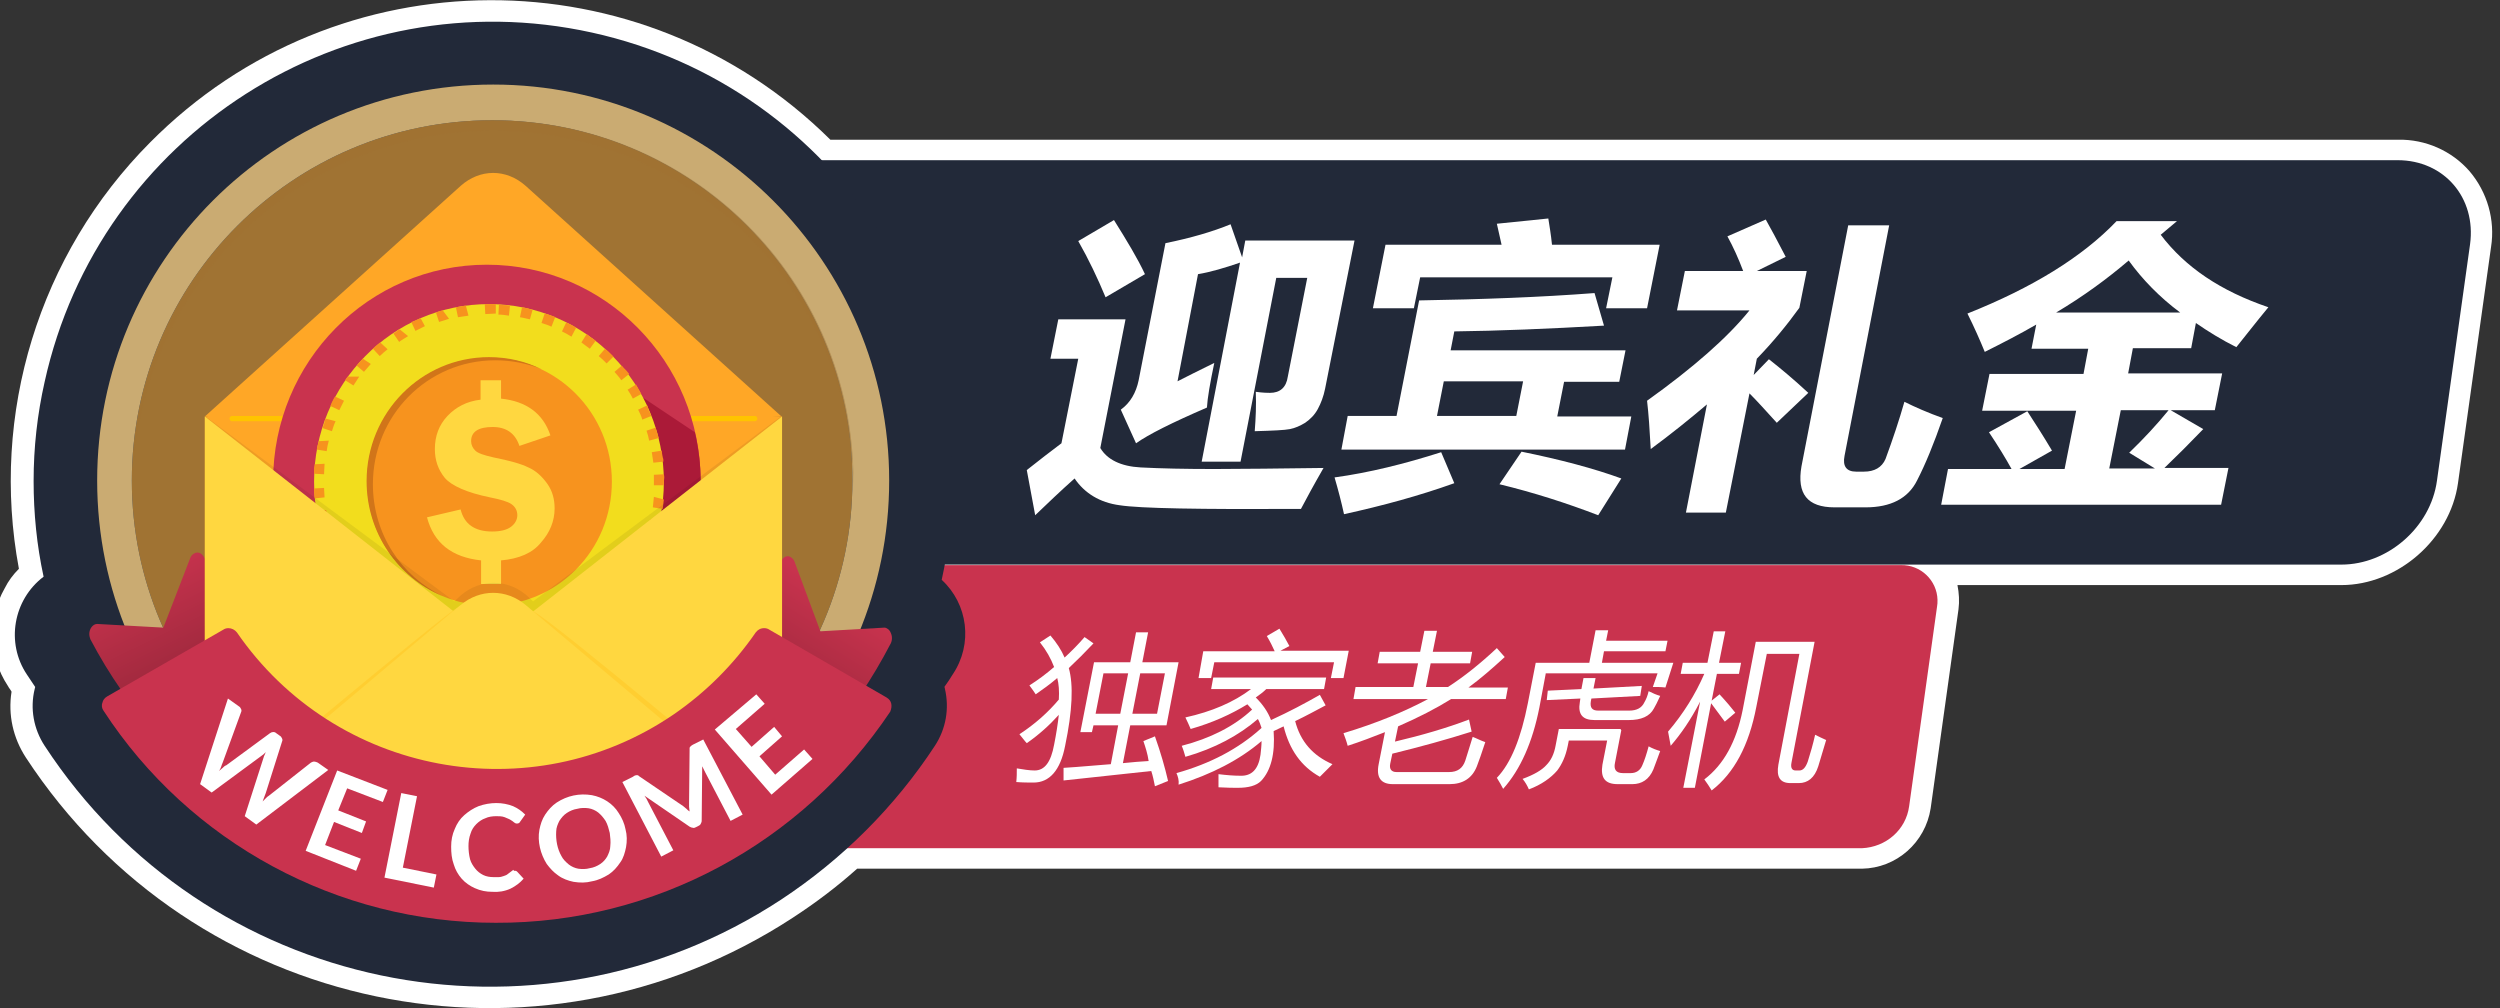 <?xml version="1.0" encoding="utf-8"?>
<!-- Generator: Adobe Illustrator 24.3.1, SVG Export Plug-In . SVG Version: 6.00 Build 0)  -->
<svg version="1.1" id="圖層_1" xmlns="http://www.w3.org/2000/svg" xmlns:xlink="http://www.w3.org/1999/xlink" x="0px" y="0px"
	 viewBox="0 0 476 192" style="enable-background:new 0 0 476 192;" xml:space="preserve">
<rect x="0" y="0" width="476" height="192" fill="#333333" stroke="none"/>
<style type="text/css">
	.st0{fill:#FFFFFF;}
	.st1{fill:#222939;}
	.st2{fill:#C9334E;}
	.st3{fill:#D92147;}
	.st4{fill:#A07333;}
	.st5{fill:#CAAB72;}
	.st6{opacity:0.5;fill:#A07333;enable-background:new    ;}
	.st7{fill:url(#SVGID_1_);}
	.st8{fill:#7A1D10;}
	.st9{opacity:0.4;fill:url(#SVGID_2_);enable-background:new    ;}
	.st10{fill:url(#SVGID_3_);}
	.st11{fill:#FFA726;}
	.st12{fill:none;stroke:#FFC400;stroke-linecap:round;stroke-miterlimit:10;}
	.st13{fill:#AB1A38;}
	.st14{fill:#F2DD1D;}
	.st15{fill:#F7931E;}
	.st16{fill:#D17519;}
	.st17{fill:#FFD740;}
	.st18{opacity:7.000000e-02;enable-background:new    ;}
	.st19{fill:#FFCE31;}
</style>
<g>
	<g id="圖層_1_00000145774556354545691970000000198661124760893622_">
		<path class="st0" d="M470.2,32.6c-3.4-3.9-8.4-6.1-13.6-6H158.1C122.2-9,64.2-8.8,28.6,27.1C7.4,48.4-1.9,78.8,3.6,108.3
			c-1.1,1.1-2,2.3-2.7,3.7c-3.3,5.8-3.1,13,0.6,18.6c0.2,0.4,0.5,0.7,0.7,1.1c-0.7,4.4,0.3,8.8,2.7,12.5
			c31.9,48.8,97.3,62.4,146.1,30.5c4.3-2.8,8.4-5.9,12.2-9.3h191.3c6.6-0.1,12.1-5,13.1-11.5l5.3-37.9c0.2-1.5,0.1-3.1-0.2-4.6h73.1
			c10.7,0,20.7-8.7,22.2-19.4l6.3-45C475.1,41.9,473.6,36.6,470.2,32.6z"/>
		<path class="st1" d="M464,91.5l6.3-45c1.2-8.8-4.9-16-13.8-16H79.9v77h365.9C454.6,107.5,462.8,100.4,464,91.5z"/>
		<path class="st2" d="M354.5,161.5H114.3c-3.7,0.1-6.9-2.8-7-6.6c0-0.5,0-0.9,0.1-1.4l5.3-37.9c0.7-4.5,4.6-7.9,9.1-8h240.1
			c3.8-0.1,6.9,2.9,7,6.6c0,0.5,0,0.9-0.1,1.4l-5.3,37.9C362.9,158,359.1,161.3,354.5,161.5z"/>
		<path class="st3" d="M126.5,65.9c0.8,0.1,1.5,0.2,2.1,0.3C127.9,66.1,127.2,66,126.5,65.9z"/>
		<path class="st3" d="M65.1,38.8l0.3-0.1L65.1,38.8z"/>
		<g>
			<path class="st1" d="M179.3,110.4c10.4-47.1-19.4-93.8-66.6-104.2S18.9,25.6,8.5,72.7c-1.4,6.2-2.1,12.5-2.1,18.9
				c0,6.1,0.6,12.2,1.9,18.2c-5.8,4.4-7.2,12.6-3.2,18.6c0.5,0.8,1.1,1.6,1.6,2.4l-0.1,0.4c-0.9,3.7-0.2,7.6,1.9,10.8
				c30.6,46.8,93.4,60,140.2,29.3c11.7-7.7,21.7-17.7,29.3-29.3c2.1-3.2,2.8-7.1,1.9-10.9c0-0.1,0-0.2-0.1-0.3
				c0.6-0.8,1.1-1.6,1.6-2.4C185.3,122.6,184.3,115,179.3,110.4z"/>
			<path class="st4" d="M93.7,160.1c-37.9,0-68.6-30.7-68.6-68.6s30.7-68.6,68.6-68.6s68.6,30.7,68.6,68.6l0,0
				C162.3,129.3,131.6,160.1,93.7,160.1z"/>
			<path class="st5" d="M93.9,16.1c-41.7,0-75.4,33.7-75.4,75.4s33.7,75.4,75.4,75.4s75.4-33.7,75.4-75.4l0,0
				C169.3,49.9,135.5,16.1,93.9,16.1z M93.7,160.1c-37.9,0-68.6-30.7-68.6-68.6s30.7-68.6,68.6-68.6s68.6,30.7,68.6,68.6l0,0
				C162.3,129.3,131.6,160.1,93.7,160.1z"/>
			<path class="st6" d="M93.9,24.9c37.5,0,68,30.1,68.6,67.6c0-0.3,0-0.7,0-1c0-38-30.7-68.6-68.6-68.6S25.3,53.6,25.3,91.5
				c0,0.3,0,0.7,0,1C25.9,55,56.4,25,93.9,24.9z"/>
			
				<linearGradient id="SVGID_1_" gradientUnits="userSpaceOnUse" x1="38.08" y1="1050.121" x2="26.347" y2="1026.175" gradientTransform="matrix(1 0 0 1 0 -918)">
				<stop  offset="0" style="stop-color:#942639"/>
				<stop  offset="1" style="stop-color:#C9334E"/>
			</linearGradient>
			<path class="st7" d="M38.8,106c-0.3-0.5-0.7-0.8-1.3-0.8l0,0c-0.6,0.1-1.1,0.5-1.3,1.1l-5.1,13.2l-12.6-0.7
				c-0.8,0-1.5,0.9-1.5,1.9c0,0.4,0.1,0.7,0.2,1c7.2,13.7,17.3,24.7,29,32.2v-37.4C43.5,113.3,40.9,109.8,38.8,106z"/>
			<polygon class="st8" points="42.7,119.7 46.7,116.7 46.8,130.3 42.4,126.3 			"/>
			
				<linearGradient id="SVGID_2_" gradientUnits="userSpaceOnUse" x1="92.85" y1="1079.371" x2="92.85" y2="1011.471" gradientTransform="matrix(1 0 0 1 0 -918)">
				<stop  offset="0" style="stop-color:#000000"/>
				<stop  offset="0.59" style="stop-color:#000000;stop-opacity:0"/>
			</linearGradient>
			<polygon class="st9" points="45.8,84.1 45.7,142.1 92.9,152 139.9,143.7 140,84.1 			"/>
			
				<linearGradient id="SVGID_3_" gradientUnits="userSpaceOnUse" x1="145.719" y1="1054.036" x2="159.958" y2="1031.266" gradientTransform="matrix(1 0 0 1 0 -918)">
				<stop  offset="0" style="stop-color:#942639"/>
				<stop  offset="1" style="stop-color:#C9334E"/>
			</linearGradient>
			<path class="st10" d="M169.6,120.5c-0.2-0.6-0.8-1-1.2-1l-12.2,0.7l-4.9-13.2c-0.2-0.6-0.7-1-1.2-1.1H150c-0.5,0-0.9,0.3-1.2,0.8
				c-2,3.8-4.4,7.4-7.1,10.5v37.4c11.3-7.5,20.9-18.6,27.9-32.1C169.9,121.9,169.9,121.1,169.6,120.5z"/>
			<polygon class="st8" points="147.1,120.3 139.1,116.2 137.2,129.6 146.8,126.9 			"/>
			<g>
				<polygon class="st11" points="148.9,156.2 39,156.2 39,79.3 40.6,79.1 145,79.1 148.9,79.3 				"/>
				<path class="st11" d="M39,79.3l48.7-43.9c3.7-3.3,8.7-3.3,12.4,0l48.7,43.9H39z"/>
				<line class="st12" x1="44.2" y1="79.7" x2="143.7" y2="79.7"/>
				<g>
					<ellipse class="st2" cx="92.7" cy="91.6" rx="40.7" ry="41.2"/>
					<path class="st13" d="M133.4,91.6c0-3.2-0.4-6.3-1.1-9.3c-0.1-0.1-0.2-0.1-0.3-0.2s-0.2-0.1-0.3-0.2s-0.2-0.1-0.3-0.2
						s-0.2-0.1-0.3-0.2s-0.2-0.1-0.3-0.2s-0.2-0.1-0.3-0.2s-0.2-0.1-0.3-0.2s-0.2-0.1-0.3-0.2s-0.2-0.1-0.3-0.2s-0.2-0.1-0.3-0.2
						s-0.2-0.1-0.3-0.2s-0.2-0.1-0.3-0.2s-0.2-0.1-0.3-0.2s-0.2-0.1-0.3-0.2s-0.2-0.1-0.3-0.2s-0.2-0.1-0.3-0.2s-0.2-0.1-0.3-0.2
						c-0.1-0.1-0.2-0.1-0.3-0.2s-0.2-0.1-0.3-0.2s-0.2-0.1-0.3-0.2s-0.2-0.1-0.3-0.2s-0.2-0.1-0.3-0.2s-0.2-0.1-0.3-0.2
						c-0.1-0.1-0.2-0.1-0.3-0.2c-0.1-0.1-0.2-0.1-0.3-0.2c-0.1-0.1-0.2-0.1-0.3-0.2c-0.1-0.1-0.2-0.1-0.3-0.2
						c-0.1-0.1-0.2-0.1-0.3-0.2c-0.1-0.1-0.2-0.1-0.3-0.2c-0.1-0.1-0.2-0.1-0.3-0.2c-0.1-0.1-0.2-0.1-0.3-0.2
						c-0.1-0.1-0.2-0.1-0.3-0.2c-0.1-0.1-0.2-0.1-0.3-0.2c-0.1-0.1-0.2-0.1-0.3-0.2c-0.1-0.1-0.2-0.1-0.3-0.2
						c-0.1-0.1-0.2-0.1-0.3-0.2c-0.1-0.1-0.2-0.1-0.3-0.2c-0.1-0.1-0.2-0.1-0.3-0.2c-0.1-0.1-0.2-0.1-0.3-0.2
						c-0.1-0.1-0.2-0.1-0.3-0.2c-0.1-0.1-0.2-0.1-0.3-0.2c-0.1-0.1-0.2-0.1-0.3-0.2c-0.1-0.1-0.2-0.1-0.3-0.2
						c-0.1-0.1-0.2-0.1-0.3-0.2c-0.1-0.1-0.2-0.1-0.3-0.2c-0.1-0.1-0.2-0.1-0.3-0.2c-0.1-0.1-0.2-0.1-0.3-0.2
						c-0.1-0.1-0.2-0.1-0.3-0.2c-0.1-0.1-0.2-0.1-0.3-0.2c-0.1-0.1-0.2-0.1-0.3-0.2c-0.1-0.1-0.2-0.1-0.3-0.2
						c-0.1-0.1-0.2-0.1-0.3-0.2c-0.1-0.1-0.2-0.1-0.3-0.2c-0.1-0.1-0.2-0.1-0.3-0.2c-0.1-0.1-0.2-0.1-0.3-0.2
						c-0.1-0.1-0.2-0.1-0.3-0.2c-0.1-0.1-0.2-0.1-0.3-0.2c-0.1-0.1-0.2-0.1-0.3-0.2c-0.1-0.1-0.2-0.1-0.3-0.2
						c-0.1-0.1-0.2-0.1-0.3-0.2c-0.1-0.1-0.2-0.1-0.3-0.2c-0.1-0.1-0.2-0.1-0.3-0.2c-0.1-0.1-0.2-0.1-0.3-0.2
						c-0.1-0.1-0.2-0.1-0.3-0.2c-0.1-0.1-0.2-0.1-0.3-0.2c-0.1-0.1-0.2-0.1-0.3-0.2c-0.1-0.1-0.2-0.1-0.3-0.2
						c-0.1-0.1-0.2-0.1-0.3-0.2c-0.1-0.1-0.2-0.1-0.3-0.2c-0.1-0.1-0.2-0.1-0.3-0.2c-0.1-0.1-0.2-0.1-0.3-0.2
						c-0.1-0.1-0.2-0.1-0.3-0.2c-0.1-0.1-0.2-0.1-0.3-0.2c-0.1-0.1-0.2-0.1-0.3-0.2c-0.1-0.1-0.2-0.1-0.3-0.2
						c-0.1-0.1-0.2-0.1-0.3-0.2c-0.1-0.1-0.2-0.1-0.3-0.2c-0.1-0.1-0.2-0.1-0.3-0.2c-0.1-0.1-0.2-0.1-0.3-0.2
						c-0.1-0.1-0.2-0.1-0.3-0.2c-0.1-0.1-0.2-0.1-0.3-0.2c-0.1-0.1-0.2-0.1-0.3-0.2c-0.1-0.1-0.2-0.1-0.3-0.2
						c-0.1-0.1-0.2-0.1-0.3-0.2c-0.1-0.1-0.2-0.1-0.3-0.2c-3.6-1.9-7.8-3-12.2-3c-14.5,0-26.3,11.9-26.3,26.7
						c0,10.4,5.9,19.4,14.5,23.8c0.1,0.1,0.2,0.1,0.3,0.2c0.1,0.1,0.2,0.1,0.3,0.2c0.1,0.1,0.2,0.1,0.3,0.2c0.1,0.1,0.2,0.1,0.3,0.2
						c0.1,0.1,0.2,0.1,0.3,0.2c0.1,0.1,0.2,0.1,0.3,0.2c0.1,0.1,0.2,0.1,0.3,0.2c0.1,0.1,0.2,0.1,0.3,0.2c0.1,0.1,0.2,0.1,0.3,0.2
						c0.1,0.1,0.2,0.1,0.3,0.2c0.1,0.1,0.2,0.1,0.3,0.2c0.1,0.1,0.2,0.1,0.3,0.2c0.1,0.1,0.2,0.1,0.3,0.2c0.1,0.1,0.2,0.1,0.3,0.2
						c0.1,0.1,0.2,0.1,0.3,0.2c0.1,0.1,0.2,0.1,0.3,0.2c0.1,0.1,0.2,0.1,0.3,0.2c0.1,0.1,0.2,0.1,0.3,0.2c0.1,0.1,0.2,0.1,0.3,0.2
						c0.1,0.1,0.2,0.1,0.3,0.2c0.1,0.1,0.2,0.1,0.3,0.2c0.1,0.1,0.2,0.1,0.3,0.2c0.1,0.1,0.2,0.1,0.3,0.2c0.1,0.1,0.2,0.1,0.3,0.2
						c0.1,0.1,0.2,0.1,0.3,0.2c0.1,0.1,0.2,0.1,0.3,0.2c0.1,0.1,0.2,0.1,0.3,0.2c0.1,0.1,0.2,0.1,0.3,0.2c0.1,0.1,0.2,0.1,0.3,0.2
						c0.1,0.1,0.2,0.1,0.3,0.2c0.1,0.1,0.2,0.1,0.3,0.2c0.1,0.1,0.2,0.1,0.3,0.2c0.1,0.1,0.2,0.1,0.3,0.2c0.1,0.1,0.2,0.1,0.3,0.2
						c0.1,0.1,0.2,0.1,0.3,0.2c0.1,0.1,0.2,0.1,0.3,0.2c0.1,0.1,0.2,0.1,0.3,0.2c0.1,0.1,0.2,0.1,0.3,0.2c0.1,0.1,0.2,0.1,0.3,0.2
						c0.1,0.1,0.2,0.1,0.3,0.2c0.1,0.1,0.2,0.1,0.3,0.2c0.1,0.1,0.2,0.1,0.3,0.2c0.1,0.1,0.2,0.1,0.3,0.2c0.1,0.1,0.2,0.1,0.3,0.2
						c0.1,0.1,0.2,0.1,0.3,0.2c0.1,0.1,0.2,0.1,0.3,0.2c0.1,0.1,0.2,0.1,0.3,0.2c0.1,0.1,0.2,0.1,0.3,0.2c0.1,0.1,0.2,0.1,0.3,0.2
						c0.1,0.1,0.2,0.1,0.3,0.2c0.1,0.1,0.2,0.1,0.3,0.2c0.1,0.1,0.2,0.1,0.3,0.2c0.1,0.1,0.2,0.1,0.3,0.2c0.1,0.1,0.2,0.1,0.3,0.2
						c0.1,0.1,0.2,0.1,0.3,0.2c0.1,0.1,0.2,0.1,0.3,0.2c0.1,0.1,0.2,0.1,0.3,0.2c0.1,0.1,0.2,0.1,0.3,0.2c0.1,0.1,0.2,0.1,0.3,0.2
						c0.1,0.1,0.2,0.1,0.3,0.2c0.1,0.1,0.2,0.1,0.3,0.2c0.1,0.1,0.2,0.1,0.3,0.2c0.1,0.1,0.2,0.1,0.3,0.2c0.1,0.1,0.2,0.1,0.3,0.2
						c0.1,0.1,0.2,0.1,0.3,0.2c0.1,0.1,0.2,0.1,0.3,0.2c0.1,0.1,0.2,0.1,0.3,0.2c0.1,0.1,0.2,0.1,0.3,0.2c0.1,0.1,0.2,0.1,0.3,0.2
						c0.1,0.1,0.2,0.1,0.3,0.2c0.1,0.1,0.2,0.1,0.3,0.2c0.1,0.1,0.2,0.1,0.3,0.2c0.1,0.1,0.2,0.1,0.3,0.2c0.1,0.1,0.2,0.1,0.3,0.2
						c0.1,0.1,0.2,0.1,0.3,0.2c0.1,0.1,0.2,0.1,0.3,0.2c0.1,0.1,0.2,0.1,0.3,0.2c0.1,0.1,0.2,0.1,0.3,0.2c0.1,0.1,0.2,0.1,0.3,0.2
						c0.1,0.1,0.2,0.1,0.3,0.2c0.1,0.1,0.2,0.1,0.3,0.2c0.1,0.1,0.2,0.1,0.3,0.2c0.1,0.1,0.2,0.1,0.3,0.2c0.1,0.1,0.2,0.1,0.3,0.2
						c0.1,0,0.1,0.1,0.2,0.1C123,123.5,133.4,108.7,133.4,91.6z"/>
					<ellipse class="st14" cx="93.1" cy="91.7" rx="33.3" ry="33.8"/>
					<path class="st15" d="M93.1,57.9L93.1,57.9L93.1,57.9L93.1,57.9L93.1,57.9L93.1,57.9L93.1,57.9L93.1,57.9L93.1,57.9L93.1,57.9
						C93,57.9,93,57.9,93.1,57.9C93,57.9,93,57.9,93.1,57.9C93,57.9,93,57.9,93.1,57.9L93.1,57.9L93.1,57.9L93.1,57.9L93.1,57.9
						L93.1,57.9L93.1,57.9L93.1,57.9L93.1,57.9L93.1,57.9L93.1,57.9L93.1,57.9L93.1,57.9L93.1,57.9L93.1,57.9L93.1,57.9L93.1,57.9
						L93.1,57.9L93.1,57.9L93.1,57.9L93.1,57.9L93.1,57.9L93.1,57.9L93.1,57.9L93.1,57.9L93.1,57.9L93.1,57.9L93.1,57.9L93.1,57.9
						L93.1,57.9L93.1,57.9L93.1,57.9L93.1,57.9L93.1,57.9L93.1,57.9L93.1,57.9L93.1,57.9L93.1,57.9L93.1,57.9L93.1,57.9L93.1,57.9
						L93.1,57.9L93.1,57.9L93.1,57.9L93.1,57.9L93.1,57.9L93.1,57.9L93.1,57.9L93.1,57.9L93.1,57.9L93.1,57.9L93.1,57.9L93.1,57.9
						L93.1,57.9L93.1,57.9L93.1,57.9L93.1,57.9L93.1,57.9L93.1,57.9L93.1,57.9L93.1,57.9L93.1,57.9L93.1,57.9L93.1,57.9L93.1,57.9
						L93.1,57.9L93.1,57.9L93.1,57.9L93.1,57.9L93.1,57.9L93.1,57.9L93.1,57.9L93.1,57.9L93.1,57.9L93.1,57.9L93.1,57.9L93.1,57.9
						L93.1,57.9L93.1,57.9L93.1,57.9L93.1,57.9L93.1,57.9L93.1,57.9L93.1,57.9L93.1,57.9L93.1,57.9L93.1,57.9L93.1,57.9L93.1,57.9
						L93.1,57.9L93.1,57.9L93.1,57.9L93.1,57.9L93.1,57.9L93.1,57.9L93.1,57.9L93.1,57.9L93.1,57.9L93.1,57.9L93.1,57.9L93.1,57.9
						L93.1,57.9L93.1,57.9L93.1,57.9L93.1,57.9L93.1,57.9L93.1,57.9L93.1,57.9L93.1,57.9L93.1,57.9L93.1,57.9L93.1,57.9L93.1,57.9
						L93.1,57.9L93.1,57.9L93.1,57.9L93.1,57.9L93.1,57.9L93.1,57.9L93.1,57.9L93.1,57.9L93.1,57.9L93.1,57.9L93.1,57.9L93.1,57.9
						L93.1,57.9L93.1,57.9L93.1,57.9L93.1,57.9L93.1,57.9L93.1,57.9L93.1,57.9L93.1,57.9L93.1,57.9L93.1,57.9L93.1,57.9L93.1,57.9
						L93.1,57.9L93.1,57.9L93.1,57.9L93.1,57.9L93.1,57.9L93.1,57.9L93.1,57.9L93.1,57.9L93.1,57.9L93.1,57.9L93.1,57.9L93.1,57.9
						L93.1,57.9L93.1,57.9L93.1,57.9L93.1,57.9L93.1,57.9L93.1,57.9L93.1,57.9L93.1,57.9c-0.3,0-0.5,0-0.8,0l0.1,1.9
						c0.7,0,1.3-0.1,2-0.1v-1.8L93.1,57.9L93.1,57.9z M88.7,58.2c-0.1,0-0.1,0-0.2,0l0,0l0,0l0,0l0,0l0,0l0,0l0,0l0,0l0,0l0,0l0,0
						l0,0l0,0l0,0l0,0l0,0c-0.6,0.1-1.1,0.2-1.7,0.3l0.4,1.9c0.6-0.1,1.3-0.2,2-0.3L88.7,58.2L88.7,58.2z M84.3,59.1
						c-0.2,0-0.3,0.1-0.5,0.1l0,0l0,0l0,0l0,0l0,0l0,0l0,0l0,0l0,0l0,0l0,0l0,0l0,0l0,0l0,0l0,0l0,0l0,0l0,0l0,0l0,0l0,0l0,0l0,0
						l0,0l0,0l0,0l0,0l0,0l0,0l0,0l0,0l0,0l0,0l0,0l0,0l0,0l0,0l0,0l0,0l0,0l0,0l0,0l0,0l0,0l0,0l0,0l0,0l0,0l0,0l0,0l0,0l0,0l0,0
						l0,0l0,0l0,0l0,0l0,0l0,0l0,0l0,0l0,0l0,0l0,0l0,0l0,0l0,0l0,0l0,0l0,0l0,0l0,0l0,0l0,0l0,0l0,0l0,0l0,0l0,0l0,0l0,0l0,0l0,0
						l0,0c-0.3,0.1-0.5,0.2-0.8,0.3l0.6,1.8c0.6-0.2,1.3-0.4,1.9-0.6L84.3,59.1L84.3,59.1z M80.1,60.6c-0.1,0-0.2,0.1-0.3,0.1l0,0
						l0,0l0,0l0,0l0,0l0,0l0,0l0,0l0,0l0,0l0,0l0,0l0,0l0,0c-0.5,0.2-0.9,0.4-1.4,0.6l0,0l0,0l0,0l0,0l0,0l0,0l0,0l0,0l0,0l0,0h-0.1
						l0.8,1.7c0.6-0.3,1.2-0.6,1.8-0.9L80.1,60.6L80.1,60.6z M76.1,62.7c-0.2,0.1-0.4,0.2-0.6,0.4l0,0l0,0l0,0l0,0l0,0l0,0l0,0l0,0
						l0,0l0,0l0,0l0,0l0,0l0,0l0,0l0,0l0,0l0,0l0,0l0,0l0,0l0,0l0,0l0,0l0,0l0,0l0,0l0,0l0,0l0,0l0,0l0,0l0,0l0,0l0,0l0,0l0,0l0,0
						l0,0l0,0l0,0l0,0l0,0l0,0c-0.1,0.1-0.3,0.2-0.4,0.3l0,0l0,0l0,0l0,0l0,0l0,0l0,0l0,0l0,0l0,0l0,0l0,0l0,0l0,0l0,0l0,0l0,0l0,0
						l0,0l0,0l0,0l0,0l0,0l0,0l0,0l0,0l0,0l0,0l0,0l0,0l0,0l0,0l0,0l0,0l0,0l0,0l0,0l0,0c-0.1,0-0.1,0.1-0.2,0.1l1.1,1.6
						c0.5-0.4,1.1-0.7,1.7-1.1L76.1,62.7L76.1,62.7z M72.4,65.2c-0.2,0.1-0.3,0.3-0.5,0.4l0,0l0,0l0,0l0,0l0,0l0,0l0,0l0,0l0,0l0,0
						l0,0l0,0l0,0l0,0l0,0l0,0l0,0l0,0l0,0l0,0l0,0l0,0l0,0l0,0l0,0l0,0l0,0l0,0l0,0l0,0l0,0l0,0c-0.3,0.2-0.6,0.5-0.9,0.8l1.3,1.4
						c0.5-0.5,1-0.9,1.5-1.3L72.4,65.2L72.4,65.2z M69.1,68.3c-0.1,0.1-0.3,0.3-0.4,0.4l0,0l0,0l0,0l0,0l0,0l0,0l0,0l0,0l0,0l0,0
						l0,0l0,0l0,0l0,0l0,0l0,0l0,0l0,0l0,0l0,0l0,0l0,0l0,0l0,0l0,0l0,0c-0.3,0.3-0.5,0.6-0.8,0.9l1.4,1.2c0.4-0.5,0.9-1,1.3-1.5
						L69.1,68.3L69.1,68.3z M66.2,71.7c-0.2,0.2-0.3,0.4-0.5,0.7l0,0l0,0l0,0l0,0l0,0l0,0l0,0l0,0l0,0l0,0l0,0l0,0l0,0l0,0l0,0l0,0
						l0,0l0,0l0,0l0,0l0,0l0,0l0,0l0,0l0,0l0,0l0,0l0,0l0,0l0,0l0,0l0,0l0,0l0,0l0,0l0,0l0,0l0,0l0,0l0,0l0,0l0,0l0,0l0,0l0,0l0,0
						l0,0l0,0l0,0l0,0l0,0l0,0l0,0l0,0l0,0l0,0l0,0l0,0l0,0l0,0l0,0l0,0l0,0l0,0l0,0l0,0l0,0l0,0l0,0l0,0l0,0l0,0l0,0l0,0l0,0l0,0
						l0,0l0,0l0,0l0,0l0,0l0,0l0,0l0,0l0,0l0,0l0,0l0,0l0,0l0,0l0,0l0,0l0,0l0,0l0,0l0,0l0,0l0,0l0,0l0,0l0,0l0,0l0,0l0,0l0,0l0,0
						l0,0l0,0l0,0l0,0l0,0l0,0l0,0l0,0l0,0l0,0l0,0l0,0l0,0l0,0l0,0l0,0l0,0l0,0l0,0l0,0l0,0l0,0l0,0l0,0l0,0l0,0l0,0l0,0l0,0l0,0
						l0,0l0,0l0,0l0,0l0,0l0,0l0,0l0,0l0,0l0,0l1.6,1c0.4-0.6,0.7-1.1,1.1-1.7H66.2L66.2,71.7z M63.8,75.5c-0.1,0.1-0.1,0.2-0.2,0.3
						l0,0l0,0l0,0l0,0l0,0l0,0l0,0l0,0l0,0l0,0l0,0l0,0l0,0l0,0l0,0l0,0c-0.3,0.5-0.5,1-0.7,1.5l1.7,0.8c0.3-0.6,0.6-1.2,0.9-1.8
						L63.8,75.5L63.8,75.5z M62,79.7c-0.1,0.2-0.2,0.4-0.2,0.7l0,0l0,0l0,0l0,0l0,0l0,0l0,0l0,0l0,0l0,0l0,0l0,0l0,0l0,0l0,0l0,0
						l0,0l0,0l0,0l0,0l0,0l0,0l0,0l0,0l0,0l0,0c-0.1,0.4-0.3,0.8-0.4,1.1l1.8,0.6c0.2-0.6,0.4-1.3,0.7-1.9L62,79.7L62,79.7z
						 M60.7,84c-0.1,0.2-0.1,0.5-0.2,0.7l0,0l0,0l0,0l0,0l0,0l0,0l0,0l0,0l0,0l0,0l0,0l0,0l0,0l0,0l0,0l0,0l0,0l0,0l0,0l0,0l0,0l0,0
						l0,0l0,0l0,0l0,0l0,0l0,0l0,0l0,0l0,0l0,0l0,0l0,0l0,0l0,0l0,0l0,0l0,0l0,0l0,0l0,0l0,0l0,0l0,0l0,0l0,0l0,0
						c-0.1,0.3-0.1,0.6-0.2,0.9l1.9,0.3c0.1-0.7,0.2-1.3,0.4-2L60.7,84L60.7,84z M59.9,88.4c0,0.2,0,0.4-0.1,0.7l0,0l0,0l0,0l0,0
						l0,0l0,0l0,0l0,0l0,0l0,0l0,0l0,0l0,0l0,0l0,0l0,0l0,0l0,0l0,0l0,0l0,0l0,0l0,0l0,0l0,0l0,0l0,0l0,0l0,0l0,0l0,0l0,0
						c0,0,0,0,0,0.1l0,0l0,0l0,0c0,0.3,0,0.5,0,0.8l0,0c0,0,0,0,0,0.1l0,0l0,0l0,0l0,0l0,0l0,0l0,0l0,0l0,0l0,0l0,0l0,0l0,0l0,0l0,0
						l0,0l0,0l0,0l0,0l0,0v0.1l1.9,0.1c0-0.7,0.1-1.4,0.1-2L59.9,88.4L59.9,88.4z M61.7,92.9L59.8,93c0,0.3,0,0.5,0,0.8l0,0l0,0l0,0
						l0,0l0,0l0,0l0,0l0,0l0,0l0,0l0,0l0,0l0,0l0,0l0,0l0,0l0,0l0,0l0,0l0,0l0,0l0,0l0,0l0,0l0,0l0,0l0,0l0,0c0,0.4,0.1,0.7,0.1,1.1
						l1.9-0.2C61.8,94.3,61.7,93.6,61.7,92.9L61.7,92.9z M62.1,97.1l-1.9,0.3c0,0.1,0,0.1,0,0.2l0,0l0,0l0,0c0,0,0,0,0,0.1l0,0l0,0
						l0,0l0,0l0,0l0,0l0,0l0,0l0,0l0,0l0,0l0,0l0,0l0,0l0,0l0,0l0,0l0,0l0,0l0,0l0,0l0,0l0,0l0,0l0,0l0,0l0,0l0,0l0,0l0,0l0,0l0,0
						l0,0l0,0l0,0l0,0l0,0l0,0l0,0l0,0l0,0l0,0l0,0l0,0l0,0l0,0l0,0l0,0l0,0l0,0l0,0l0,0l0,0l0,0l0,0l0,0l0,0l0,0l0,0l0,0l0,0l0,0
						l0,0l0,0l0,0l0,0l0,0l0,0l0,0l0,0l0,0l0,0l0,0l0,0l0,0l0,0l0,0l0,0l0,0l0,0l0,0l0,0l0,0l0,0l0,0l0,0l0,0l0,0l0,0l0,0l0,0l0,0
						l0,0l0,0l0,0l0,0l0,0l0,0l0,0l0,0l0,0l0,0l0,0l0,0l0,0l0,0l0,0l0,0l0,0l0,0l0,0l0,0l0,0l0,0l0,0l0,0l0,0l0,0l0,0l0,0l0,0l0,0
						l0,0l0,0l0,0l0,0l0,0l0,0l0,0l0,0l0,0l0,0l0,0l0,0l0,0l0,0l0,0l0,0l0,0l0,0l0,0l0,0l0,0l0,0l0,0l0,0l0,0c0,0.2,0.1,0.4,0.1,0.5
						l1.8-0.4C62.4,98.5,62.2,97.8,62.1,97.1L62.1,97.1z M63.1,101.3l-1.8,0.6c0.1,0.2,0.1,0.3,0.2,0.5l0,0l0,0l0,0l0,0l0,0l0,0l0,0
						l0,0l0,0l0,0l0,0l0,0l0,0l0,0l0,0l0,0l0,0l0,0l0,0l0,0l0,0l0,0l0,0l0,0l0,0l0,0l0,0l0,0l0,0l0,0l0,0l0,0l0,0l0,0l0,0l0,0l0,0
						l0,0l0,0l0,0c0.1,0.4,0.3,0.7,0.4,1.1l1.8-0.7C63.5,102.6,63.3,101.9,63.1,101.3L63.1,101.3z M64.6,105.3l-1.7,0.8
						c0.1,0.2,0.2,0.5,0.3,0.7l0,0l0,0l0,0l0,0l0,0l0,0l0,0l0,0l0,0l0,0l0,0l0,0l0,0l0,0l0,0l0,0l0,0l0,0l0,0l0,0l0,0l0,0l0,0l0,0
						l0,0l0,0l0,0l0,0l0,0l0,0l0,0l0,0l0,0l0,0l0,0l0,0l0,0l0,0l0,0l0,0l0,0l0,0l0,0l0,0l0,0l0,0l0,0l0,0l0,0l0,0l0,0l0,0l0,0l0,0
						l0,0l0,0l0,0l0,0l0,0l0,0l0,0l0,0l0,0l0,0l0,0l0,0l0,0l0,0l0,0l0,0l0,0l0,0l0,0l0,0l0,0l0,0l0,0l0,0l0,0l0,0l0,0l0,0l0,0l0,0
						l0,0l0,0l0,0l0,0l0,0l0,0l0,0l0,0l0,0l0,0l0,0l0,0l0,0l0,0l0,0l0,0l0,0l0,0l0,0l0,0l0,0c0,0.1,0.1,0.2,0.1,0.2l1.6-0.9
						C65.2,106.5,64.9,105.9,64.6,105.3L64.6,105.3z M66.7,109l-1.6,1l0,0c0,0,0,0.1,0.1,0.1l0,0l0,0l0,0l0,0l0,0l0,0l0,0l0,0l0,0
						l0,0l0,0l0,0l0,0l0,0l0,0l0,0l0,0l0,0l0,0l0,0l0,0l0,0l0,0l0,0l0,0l0,0l0,0l0,0l0,0l0,0l0,0l0,0l0,0l0,0l0,0l0,0l0,0l0,0l0,0
						l0,0l0,0l0,0l0,0l0,0l0,0l0,0l0,0l0,0l0,0l0,0l0,0l0,0l0,0l0,0l0,0l0,0l0,0l0,0l0,0l0,0l0,0l0,0l0,0l0,0l0,0l0,0l0,0l0,0l0,0
						l0,0l0,0l0,0l0,0l0,0l0,0l0,0l0,0l0,0l0,0l0,0l0,0l0,0l0,0l0,0l0,0l0,0l0,0l0,0l0,0l0,0l0,0l0,0l0,0l0,0l0,0l0,0l0,0l0,0l0,0
						l0,0l0,0l0,0l0,0l0,0l0,0l0,0l0,0l0,0l0,0l0,0l0,0l0,0l0,0l0,0l0,0l0,0l0,0l0,0l0,0l0,0l0,0l0,0l0,0l0,0l0,0l0,0l0,0l0,0l0,0
						l0,0l0,0l0,0l0,0l0,0l0,0l0,0l0,0l0,0l0,0l0,0l0,0l0,0l0,0l0,0l0,0l0,0l0,0l0,0l0,0l0,0l0,0l0,0l0,0l0,0l0,0l0,0l0,0l0,0l0,0
						l0,0l0,0l0,0l0,0l0,0l0,0l0,0l0,0l0,0l0,0L66.7,109C67.4,110.1,67.1,109.6,66.7,109L66.7,109z M69.2,112.4l-1.4,1.2l0,0l0,0
						l0,0l0,0l0,0l0,0l0,0l0,0l0,0l0,0l0,0c0.4,0.5,0.9,1,1.4,1.5l1.3-1.3C70.1,113.4,69.6,112.9,69.2,112.4L69.2,112.4z
						 M72.2,115.5l-1.3,1.4L71,117l0,0l0,0l0,0l0,0l0,0l0,0l0,0l0,0l0,0l0,0l0,0l0,0l0,0l0,0l0,0l0,0l0,0l0,0l0,0l0,0l0,0l0,0l0,0
						l0,0l0,0l0,0l0,0l0,0l0,0l0,0l0,0l0,0l0,0l0,0l0,0l0,0l0,0l0,0l0,0l0,0l0,0l0,0l0,0l0,0l0,0l0,0l0,0l0,0l0,0l0,0l0,0l0,0l0,0
						l0,0l0,0l0,0l0,0l0,0l0,0l0,0l0,0l0,0l0,0l0,0l0,0l0,0l0,0l0,0l0,0l0,0l0,0l0,0l0,0l0,0l0,0l0,0l0,0l0,0l0,0l0,0l0,0l0,0l0,0
						l0,0l0,0l0,0l0,0l0,0l0,0l0,0l0,0l0,0l0,0l0,0l0,0l0,0l0,0l0,0l0,0l0,0l0,0l0,0l0,0l0,0l0,0l0,0l0,0l0,0l0,0l0,0l0,0l0,0l0,0
						l0,0l0,0l0,0l0,0l0,0l0,0l0,0l0,0l0,0l0,0l0,0l0,0l0,0l0,0l0,0l0,0l0,0l0,0l0,0l0,0l0,0l0,0l0,0l0,0l0,0l0,0l0,0l0,0l0,0l0,0
						l0,0l0,0l0,0l0,0l0,0l0,0l0,0l0,0l0,0l0,0l0,0l0,0l0,0l0,0l0,0l0,0l0,0l0,0l0,0l0,0l0,0l0,0l0,0l0,0l0,0l0,0l0,0l0,0l0,0l0,0
						l0,0l0,0l0,0l0,0l0,0l0,0l0,0l0,0l0,0l0,0l0,0l0,0l0,0l0,0l0.1,0.1L72.2,115.5C73.2,116.4,72.7,115.9,72.2,115.5L72.2,115.5z
						 M75.5,118.1l-1.1,1.6c0,0,0,0,0.1,0.1l0,0l0,0l0,0l0,0l0,0l0,0l0,0l0,0l0,0l0,0l0,0l0,0l0,0l0,0l0,0l0,0l0,0l0,0l0,0l0,0l0,0
						l0,0l0,0l0,0l0,0l0,0l0,0l0,0l0,0l0,0l0,0l0,0l0,0l0,0l0,0l0,0l0,0l0,0l0,0l0,0l0,0l0,0l0,0l0,0l0,0l0,0l0,0l0,0l0,0l0,0l0,0
						l0,0l0,0l0,0l0,0l0,0l0,0l0,0l0,0l0,0l0,0l0,0l0,0l0,0l0,0l0,0l0,0l0,0l0,0l0,0l0,0l0,0l0,0l0,0l0,0l0,0l0,0l0,0l0,0l0,0l0,0
						l0,0l0,0l0,0l0,0l0,0l0,0l0,0l0,0l0,0l0,0l0,0l0,0l0,0l0,0l0,0l0,0l0,0l0,0l0,0l0,0l0,0l0,0l0,0l0,0l0,0l0,0l0,0l0,0l0,0l0,0
						l0,0l0,0l0,0l0,0l0,0l0,0l0,0l0,0l0,0l0,0l0,0l0,0l0,0l0,0l0,0l0,0l0,0l0,0l0,0l0,0l0,0l0,0l0,0l0,0l0,0l0,0l0,0
						c0.1,0.1,0.3,0.2,0.4,0.2l1-1.6C76.6,118.8,76,118.5,75.5,118.1L75.5,118.1z M79.1,120.3l-0.8,1.7c0.6,0.3,1.2,0.6,1.8,0.8l0,0
						l0,0l0,0l0,0l0,0l0,0l0,0l0,0l0,0l0,0l0,0l0,0l0,0l0,0l0,0l0,0l0,0l0,0l0.7-1.8C80.3,120.8,79.7,120.6,79.1,120.3L79.1,120.3z
						 M83,121.9l-0.6,1.8c0.7,0.2,1.3,0.4,2,0.6l0.5-1.8C84.3,122.3,83.6,122.1,83,121.9L83,121.9z M87.1,123l-0.4,1.9
						c0.7,0.1,1.4,0.2,2.1,0.3l0.2-1.9C88.4,123.2,87.7,123.1,87.1,123L87.1,123z M91.3,123.5l-0.1,1.9c0.2,0,0.3,0,0.5,0l0,0l0,0
						l0,0l0,0l0,0l0,0l0,0l0,0l0,0l0,0l0,0l0,0l0,0l0,0l0,0l0,0l0,0l0,0l0,0l0,0l0,0l0,0l0,0l0,0l0,0l0,0l0,0l0,0l0,0l0,0l0,0l0,0
						l0,0l0,0l0,0l0,0l0,0l0,0l0,0l0,0l0,0l0,0l0,0l0,0l0,0l0,0l0,0l0,0l0,0l0,0l0,0l0,0l0,0l0,0l0,0l0,0l0,0l0,0l0,0l0,0l0,0l0,0
						l0,0l0,0l0,0l0,0l0,0l0,0l0,0l0,0l0,0l0,0l0,0l0,0l0,0l0,0l0,0l0,0l0,0l0,0l0,0l0,0l0,0l0,0l0,0l0,0l0,0l0,0l0,0l0,0l0,0l0,0
						l0,0l0,0l0,0l0,0l0,0l0,0l0,0l0,0l0,0l0,0l0,0l0,0l0,0l0,0l0,0l0,0l0,0l0,0l0,0l0,0l0,0l0,0l0,0l0,0l0,0l0,0l0,0l0,0l0,0l0,0
						l0,0l0,0l0,0l0,0l0,0l0,0l0,0l0,0l0,0l0,0l0,0l0,0l0,0l0,0l0,0l0,0l0,0l0,0l0,0l0,0l0,0l0,0l0,0l0,0l0,0l0,0l0,0l0,0l0,0l0,0
						l0,0l0,0l0,0l0,0l0,0l0,0l0,0l0,0l0,0l0,0l0,0l0,0l0,0l0,0l0,0l0,0l0,0l0,0l0,0l0,0l0,0l0,0l0,0l0,0l0,0l0,0l0,0l0,0l0,0l0,0
						l0,0l0,0l0,0l0,0h0.1v-1.9h-0.1C92.5,123.6,91.9,123.6,91.3,123.5L91.3,123.5z M97.5,123.3c-0.7,0.1-1.3,0.2-2,0.2l0.1,1.9
						c0.7-0.1,1.4-0.1,2.1-0.2L97.5,123.3L97.5,123.3z M101.6,122.4c-0.6,0.2-1.3,0.3-1.9,0.5l0.4,1.9c0.7-0.1,1.4-0.3,2.1-0.5
						L101.6,122.4L101.6,122.4z M105.6,121c-0.6,0.3-1.2,0.5-1.9,0.7l0.6,1.8c0.3-0.1,0.7-0.2,1-0.4l0,0l0,0l0,0l0,0l0,0l0,0l0,0
						l0,0l0,0l0,0l0,0l0,0l0,0l0,0l0,0l0,0l0,0l0,0l0,0l0,0c0.3-0.1,0.6-0.2,0.8-0.3L105.6,121L105.6,121z M109.3,119
						c-0.6,0.3-1.2,0.7-1.7,1l0.9,1.7l0,0c0.6-0.3,1.2-0.7,1.8-1L109.3,119L109.3,119z M112.8,116.6c-0.5,0.4-1.1,0.8-1.6,1.2
						l1.1,1.6c0.4-0.3,0.7-0.5,1.1-0.8l0,0l0,0l0,0c0,0,0,0,0.1,0l0,0l0,0l0,0l0,0l0,0l0,0l0,0c0.1-0.1,0.3-0.2,0.4-0.3L112.8,116.6
						L112.8,116.6z M115.9,113.7c-0.5,0.5-0.9,1-1.4,1.4l1.3,1.4c0.1-0.1,0.2-0.2,0.3-0.3l0,0l0,0l0,0l0,0l0,0l0,0l0,0l0,0l0,0l0,0
						l0,0l0,0l0,0l0,0l0,0l0,0l0,0l0,0l0,0l0,0l0,0l0,0l0,0l0,0l0,0l0,0l0,0l0,0l0,0l0,0l0,0l0,0l0,0l0,0l0,0l0,0l0,0l0,0l0,0l0,0
						l0,0l0,0l0,0l0,0l0,0l0,0l0,0l0,0l0,0l0,0l0,0l0,0l0,0l0,0l0,0l0,0l0,0l0,0l0,0l0,0l0,0l0,0l0,0l0,0l0,0l0,0l0,0l0,0l0,0l0,0
						l0,0l0,0l0,0l0,0l0,0l0,0l0,0l0,0l0,0l0,0l0,0l0,0l0,0l0,0l0,0l0,0l0,0l0,0l0,0l0,0l0,0l0,0l0,0l0,0l0,0l0,0l0,0l0,0l0,0l0,0
						l0,0l0,0l0,0l0,0l0,0l0,0l0,0l0,0l0,0l0,0l0,0l0,0l0,0l0,0l0,0l0,0l0,0l0,0l0,0l0,0l0,0l0,0l0,0l0,0l0,0
						c0.1-0.1,0.2-0.2,0.3-0.3L115.9,113.7L115.9,113.7z M118.6,110.4c-0.4,0.5-0.8,1.1-1.2,1.6l1.4,1.2c0.2-0.2,0.4-0.5,0.6-0.7
						l0,0l0,0l0,0l0,0l0,0l0,0l0,0l0,0l0,0l0,0l0,0l0,0l0,0l0,0l0,0l0,0l0,0l0,0l0,0l0,0l0,0l0,0l0,0l0,0l0,0l0,0l0,0l0,0l0,0l0,0
						l0,0l0,0l0,0l0,0l0,0l0,0l0,0l0,0l0,0l0,0l0,0l0,0l0,0l0,0l0,0l0,0l0,0l0,0l0,0l0,0l0,0l0,0l0,0l0,0l0,0l0,0l0,0l0,0l0,0l0,0
						l0,0l0,0l0,0l0,0l0,0l0,0l0,0l0,0l0,0l0,0l0,0l0,0l0,0l0,0l0,0l0,0l0,0l0,0l0,0l0,0l0,0l0,0l0,0l0,0l0,0l0,0l0,0l0,0l0,0l0,0
						l0,0l0,0l0,0l0,0l0,0l0,0l0,0l0,0l0,0l0,0l0,0L118.6,110.4L118.6,110.4z M120.8,106.8c-0.3,0.6-0.7,1.2-1,1.7l1.6,1
						c0.3-0.5,0.6-1.1,0.9-1.6l0,0l0,0l0,0l0,0l0,0l0,0l0,0l0,0l0,0l0,0l0,0l0,0l0,0l0,0l0,0l0,0l0,0l0,0l0,0l0,0l0,0l0,0l0,0
						L120.8,106.8L120.8,106.8z M122.6,102.9c-0.2,0.6-0.5,1.3-0.8,1.9l1.7,0.8c0.1-0.2,0.2-0.4,0.2-0.5l0,0l0,0l0,0l0,0l0,0l0,0
						l0,0l0,0l0,0l0,0l0,0l0,0l0,0l0,0l0,0l0,0l0,0l0,0l0,0l0,0l0,0l0,0l0,0l0,0l0,0l0,0l0,0l0,0l0,0l0,0l0,0l0,0l0,0l0,0l0,0l0,0
						l0,0l0,0l0,0l0,0l0,0l0,0l0,0l0,0l0,0l0,0l0,0l0,0l0,0l0,0l0,0l0,0l0,0l0,0l0,0l0,0l0,0l0,0l0,0l0,0l0,0l0,0l0,0l0,0l0,0l0,0
						l0,0l0,0l0,0l0,0l0,0l0,0l0,0l0,0l0,0l0,0l0,0l0,0l0,0l0,0l0,0l0,0l0,0l0,0l0,0l0,0l0,0l0,0l0,0l0,0l0,0l0,0l0,0l0,0l0,0l0,0
						l0,0l0,0l0,0l0,0l0,0l0,0l0,0l0,0l0,0l0,0l0,0l0,0l0,0l0,0l0,0l0,0l0,0l0,0l0,0l0,0l0,0l0,0l0,0l0,0l0,0l0,0l0,0
						c0.1-0.1,0.1-0.3,0.2-0.4L122.6,102.9L122.6,102.9z M123.8,98.9c-0.1,0.7-0.3,1.3-0.5,2l1.8,0.5c0.1-0.3,0.2-0.6,0.3-0.9l0,0
						l0,0l0,0l0,0l0,0l0,0l0,0l0,0l0,0l0,0l0,0l0,0l0,0l0,0l0,0l0,0l0,0l0,0l0,0l0,0l0,0l0,0l0,0l0,0l0,0l0,0l0,0l0,0l0,0l0,0l0,0
						l0,0l0,0l0,0l0,0l0,0l0,0l0,0l0,0l0,0l0,0l0,0l0,0l0,0l0,0l0,0l0,0l0,0l0,0l0,0l0,0l0,0l0,0l0,0l0,0l0,0l0,0l0,0l0,0l0,0l0,0
						l0,0l0,0l0,0l0,0l0,0l0,0l0,0l0,0l0,0l0,0l0,0l0,0l0,0l0,0l0,0l0,0l0,0l0,0l0,0l0,0l0,0l0,0l0,0l0,0l0,0l0,0l0,0l0,0l0,0l0,0
						l0,0l0,0l0,0l0,0c0-0.1,0.1-0.2,0.1-0.4L123.8,98.9L123.8,98.9z M124.5,94.6c-0.1,0.7-0.1,1.3-0.2,2l1.9,0.3c0-0.1,0-0.2,0-0.2
						l0,0l0,0l0,0l0,0l0,0l0,0l0,0l0,0l0,0l0,0l0,0l0,0l0,0l0,0l0,0l0,0l0,0l0,0l0,0l0,0l0,0l0,0l0,0l0,0c0.1-0.5,0.1-1.1,0.2-1.6
						L124.5,94.6L124.5,94.6z M126.4,90.3l-1.9,0.1c0,0.4,0,0.9,0,1.3c0,0.2,0,0.5,0,0.7h1.9c0-0.2,0-0.4,0-0.6l0,0l0,0l0,0l0,0l0,0
						l0,0l0,0l0,0l0,0l0,0l0,0l0,0l0,0l0,0l0,0l0,0l0,0l0,0l0,0l0,0l0,0l0,0l0,0l0,0l0,0l0,0l0,0l0,0l0,0l0,0l0,0l0,0l0,0l0,0l0,0
						l0,0l0,0l0,0l0,0l0,0l0,0l0,0l0,0l0,0l0,0l0,0l0,0l0,0l0,0l0,0l0,0l0,0l0,0l0,0l0,0l0,0l0,0l0,0l0,0l0,0l0,0l0,0l0,0l0,0
						C126.5,91,126.5,90.7,126.4,90.3L126.4,90.3z M126,85.8l-1.9,0.3c0.1,0.7,0.2,1.3,0.3,2l1.9-0.2c0-0.1,0-0.2,0-0.3l0,0l0,0l0,0
						l0,0l0,0l0,0l0,0l0,0l0,0l0,0l0,0l0,0l0,0l0,0l0,0l0,0l0,0l0,0l0,0l0,0l0,0l0,0l0,0l0,0l0,0l0,0l0,0l0,0l0,0l0,0l0,0l0,0l0,0
						l0,0l0,0l0,0l0,0l0,0l0,0l0,0l0,0l0,0l0,0l0,0l0,0l0,0l0,0l0,0l0,0l0,0l0,0l0,0l0,0l0,0c0-0.1,0-0.3-0.1-0.4l0,0l0,0l0,0l0,0
						l0,0l0,0l0,0l0,0l0,0l0,0l0,0l0,0l0,0l0,0l0,0l0,0l0,0l0,0l0,0l0,0l0,0l0,0l0,0l0,0l0,0l0,0l0,0l0,0l0,0l0,0l0,0l0,0l0,0l0,0
						C126,86.1,126,86,126,85.8L126,85.8z M124.9,81.4l-1.8,0.6c0.2,0.6,0.4,1.3,0.5,1.9l1.8-0.5c-0.1-0.6-0.3-1.1-0.5-1.7l0,0l0,0
						l0,0l0,0l0,0l0,0l0,0l0,0l0,0l0,0l0,0l0,0l0,0l0,0l0,0l0,0l0,0l0,0l0,0l0,0l0,0l0,0l0,0l0,0l0,0l0,0l0,0l0,0l0,0
						C124.9,81.5,124.9,81.5,124.9,81.4L124.9,81.4C124.9,81.5,124.9,81.5,124.9,81.4C124.9,81.5,124.9,81.5,124.9,81.4
						C124.9,81.5,124.9,81.5,124.9,81.4C124.9,81.5,124.9,81.5,124.9,81.4C124.9,81.5,124.9,81.5,124.9,81.4
						C124.9,81.5,124.9,81.4,124.9,81.4L124.9,81.4L124.9,81.4L124.9,81.4L124.9,81.4L124.9,81.4L124.9,81.4L124.9,81.4z
						 M123.2,77.2l-1.7,0.8c0.3,0.6,0.6,1.2,0.8,1.9l1.7-0.7c-0.2-0.4-0.3-0.8-0.5-1.1l0,0l0,0l0,0l0,0l0,0l0,0l0,0l0,0l0,0l0,0l0,0
						l0,0l0,0l0,0l0,0l0,0l0,0l0,0l0,0l0,0l0,0l0,0l0,0l0,0l0,0l0,0l0,0l0,0l0,0l0,0l0,0l0,0l0,0l0,0l0,0l0,0l0,0l0,0l0,0l0,0l0,0
						l0,0l0,0l0,0l0,0l0,0l0,0l0,0l0,0l0,0l0,0l0,0l0,0l0,0l0,0l0,0l0,0l0,0l0,0l0,0l0,0l0,0l0,0l0,0l0,0l0,0l0,0l0,0l0,0l0,0l0,0
						l0,0l0,0l0,0l0,0l0,0l0,0l0,0l0,0C123.3,77.3,123.3,77.2,123.2,77.2L123.2,77.2z M121.1,73.2l-1.6,1c0.4,0.6,0.7,1.1,1,1.7
						l1.6-0.9l0,0l0,0l0,0l0,0l0,0l0,0l0,0l0,0l0,0l0,0l0,0l0,0l0,0C121.8,74.4,121.4,73.8,121.1,73.2L121.1,73.2z M118.4,69.6
						l-1.4,1.2c0.4,0.5,0.9,1,1.3,1.6l1.5-1.2c-0.2-0.2-0.3-0.4-0.5-0.6l0,0l0,0l0,0l0,0l0,0l0,0l0,0l0,0l0,0l0,0l0,0l0,0l0,0l0,0
						l0,0l0,0l0,0l0,0l0,0l0,0l0,0l0,0l0,0l0,0l0,0l0,0l0,0l0,0l0,0l0,0l0,0l0,0l0,0l0,0l0,0l0,0l0,0l0,0l0,0l0,0l0,0l0,0l0,0l0,0
						l0,0l0,0l0,0l0,0l0,0l0,0l0,0l0,0l0,0l0,0l0,0l0,0l0,0l0,0l0,0l0,0l0,0l0,0l0,0l0,0l0,0l0,0l0,0l0,0l0,0l0,0l0,0l0,0l0,0l0,0
						l0,0l0,0l0,0l0,0l0,0l0,0l0,0l0,0l0,0l0,0l0,0l0,0l0,0l0,0l0,0l0,0l0,0l0,0l0,0C118.6,69.9,118.5,69.8,118.4,69.6L118.4,69.6z
						 M115.2,66.4l-1.2,1.4c0.5,0.4,1,0.9,1.5,1.4l1.3-1.3c-0.3-0.3-0.7-0.7-1-1l0,0l0,0l0,0l0,0l0,0l0,0l0,0l0,0l0,0l0,0l0,0l0,0
						l0,0l0,0l0,0l0,0l0,0l0,0l0,0l0,0l0,0l0,0l0,0l0,0l0,0l0,0l0,0l0,0l0,0l0,0l0,0l0,0l0,0l0,0C115.4,66.6,115.3,66.5,115.2,66.4
						L115.2,66.4z M111.7,63.6l-1,1.6c0.5,0.4,1.1,0.8,1.6,1.2l1.1-1.5l-0.1-0.1l0,0l0,0l0,0l0,0l0,0l0,0l0,0l0,0l0,0l0,0l0,0l0,0
						l0,0l0,0l0,0l0,0l0,0l0,0l0,0l0,0l0,0l0,0l0,0l0,0l0,0l0,0l0,0l0,0l0,0l0,0l0,0l0,0l0,0l0,0l0,0l0,0l0,0l0,0l0,0l0,0l0,0l0,0
						l0,0l0,0l0,0l0,0l0,0l0,0l0,0l0,0l0,0l0,0l0,0l0,0l0,0l0,0l0,0l0,0l0,0l0,0l0,0l0,0l0,0l0,0l0,0l0,0l0,0l0,0l0,0l0,0l0,0l0,0
						l0,0l0,0l0,0l0,0l0,0l0,0l0,0l0,0l0,0l0,0l0,0l0,0l0,0l0,0l0,0l0,0l0,0l0,0l0,0l0,0l0,0l0,0l0,0
						C112.3,64.1,112,63.9,111.7,63.6L111.7,63.6z M107.8,61.4l-0.8,1.7c0.6,0.3,1.2,0.6,1.8,1l0.9-1.7
						C109.1,62,108.5,61.7,107.8,61.4L107.8,61.4z M103.7,59.7l-0.6,1.8c0.6,0.2,1.3,0.4,1.9,0.7l0.7-1.8c0,0-0.1,0-0.1-0.1l0,0l0,0
						l0,0l0,0l0,0l0,0l0,0l0,0l0,0l0,0l0,0l0,0l0,0l0,0l0,0l0,0l0,0l0,0l0,0l0,0l0,0l0,0l0,0l0,0l0,0l0,0l0,0l0,0l0,0l0,0l0,0l0,0
						l0,0l0,0l0,0l0,0l0,0l0,0l0,0l0,0l0,0l0,0l0,0l0,0l0,0l0,0l0,0l0,0l0,0l0,0l0,0l0,0l0,0l0,0l0,0l0,0l0,0l0,0l0,0l0,0l0,0l0,0
						l0,0l0,0l0,0l0,0l0,0l0,0l0,0l0,0l0,0l0,0l0,0l0,0l0,0l0,0l0,0l0,0l0,0l0,0l0,0l0,0l0,0C104.5,59.9,104.1,59.8,103.7,59.7
						L103.7,59.7z M99.4,58.5L99,60.4c0.7,0.1,1.3,0.3,1.9,0.4l0.5-1.8C100.8,58.8,100.1,58.6,99.4,58.5L99.4,58.5z M95,58l-0.1,1.9
						c0.7,0,1.3,0.1,2,0.2l0.2-1.9c-0.2,0-0.5-0.1-0.7-0.1l0,0l0,0l0,0l0,0l0,0l0,0l0,0l0,0l0,0l0,0l0,0l0,0l0,0l0,0l0,0l0,0l0,0
						l0,0l0,0l0,0l0,0l0,0l0,0l0,0l0,0l0,0l0,0c-0.1,0-0.3,0-0.4,0l0,0l0,0l0,0l0,0l0,0l0,0l0,0l0,0l0,0l0,0l0,0l0,0l0,0l0,0l0,0
						l0,0l0,0l0,0l0,0l0,0l0,0l0,0l0,0l0,0l0,0l0,0l0,0l0,0l0,0l0,0l0,0l0,0l0,0l0,0l0,0l0,0C95.1,58,95,58,95,58L95,58z"/>
					<g>
						<path class="st15" d="M116.5,91.7c0,13.1-10.4,23.6-23.3,23.6s-23.3-10.6-23.3-23.6c0-13.1,10.4-23.6,23.3-23.6
							C106,68.1,116.5,78.6,116.5,91.7z"/>
						<path class="st16" d="M71,92.2c0-13.1,10.4-23.6,23.3-23.6c3.1,0,6.1,0.6,8.8,1.7c-3-1.5-6.4-2.3-10-2.3
							c-12.9,0-23.3,10.6-23.3,23.6c0,9.9,6,18.4,14.5,21.9C76.5,109.8,71,101.7,71,92.2z"/>
					</g>
					<g>
						<path class="st17" d="M95.4,106.7v4.5h-1.9h-1.9v-4.5c-5.6-0.6-9-3.3-10.3-8.2l6.4-1.5c0.7,2.8,2.7,4.2,6,4.2
							c1.6,0,2.8-0.3,3.6-0.9c0.8-0.6,1.2-1.4,1.2-2.2c0-0.9-0.4-1.6-1.1-2.1s-2.1-0.9-4.1-1.3c-4.4-0.9-7.3-2.2-8.6-3.7
							c-1.3-1.6-1.9-3.4-1.9-5.5c0-2.5,0.8-4.6,2.4-6.3c1.6-1.7,3.7-2.8,6.3-3.1v-3.7h2h1.9v3.5c4.8,0.5,8,2.8,9.4,7l-5.9,2
							c-0.8-2.4-2.5-3.6-5.1-3.6c-2.7,0-4.1,0.9-4.1,2.7c0,0.7,0.3,1.3,0.8,1.8s1.7,0.9,3.5,1.3c3,0.6,5.2,1.2,6.6,1.9
							c1.4,0.6,2.6,1.7,3.6,3.1s1.4,3,1.4,4.7c0,2.4-0.9,4.6-2.6,6.5C101.4,105.3,98.8,106.4,95.4,106.7z"/>
					</g>
				</g>
				<path class="st18" d="M101.5,114.5l-1.3-1.2c-3.7-3.1-8.7-3.1-12.4,0l-1.3,1.2L39,79.2v77.1h109.8V79.2L101.5,114.5z"/>
				<polygon class="st17" points="148.9,79.3 94,122.3 148.9,156.2 				"/>
				<polygon class="st17" points="39,79.3 93.9,122.3 39,156.2 				"/>
				<path class="st17" d="M39,156.2l47.8-40.3l0.9-0.7c3.7-3.1,8.7-3.1,12.4,0l48.7,41H39z"/>
				<path class="st19" d="M101.5,116.4l47.3,39.8l0.1-1.3C148.9,154.9,104.5,117.5,101.5,116.4z"/>
				<path class="st19" d="M86.8,115.9L39,156.2v-1.1C39,155.1,85,116.6,86.8,115.9z"/>
			</g>
			<path class="st2" d="M94.4,175.7c-30.1,0-58.3-15.2-74.7-40.4c-0.3-0.4-0.4-1-0.2-1.5c0.1-0.5,0.4-0.9,0.9-1.2l22.1-12.7
				c0.3-0.2,0.6-0.3,1-0.3c0.6,0,1.2,0.3,1.6,0.8c18.7,27.2,56,34.2,83.2,15.6c6.1-4.2,11.4-9.5,15.6-15.6c0.4-0.5,0.9-0.8,1.6-0.8
				c0.4,0,0.7,0.1,1,0.3l22.3,12.9c0.5,0.3,0.8,0.7,0.9,1.2c0.1,0.5,0,1-0.2,1.5C152.7,160.6,124.6,175.8,94.4,175.7z"/>
			<path class="st0" d="M43.4,133l2.1,1.5c0.2,0.1,0.3,0.3,0.4,0.5c0.1,0.2,0.1,0.4,0,0.6l-3.5,9.6c-0.1,0.2-0.2,0.5-0.3,0.8
				s-0.2,0.5-0.4,0.8c0.2-0.2,0.5-0.4,0.7-0.6c0.2-0.2,0.4-0.4,0.7-0.5l8.3-6.1c0.4-0.3,0.9-0.3,1.2,0l0.7,0.5
				c0.2,0.1,0.3,0.3,0.4,0.5c0.1,0.2,0.1,0.4,0,0.6l-3.1,9.8c-0.2,0.5-0.4,1.1-0.6,1.6l0.6-0.6c0.2-0.2,0.4-0.4,0.6-0.5l8-6.3
				c0.2-0.1,0.4-0.2,0.6-0.2c0.2,0,0.5,0.1,0.7,0.2l2,1.4L48.8,157l-2.2-1.6l3.6-11.2c0-0.1,0.1-0.3,0.2-0.5l0.2-0.5l-0.4,0.4
				l-0.4,0.3l-9.5,7l-2.2-1.6L43.4,133z"/>
			<path class="st0" d="M73.8,150.4l-0.9,2.3l-6.8-2.6l-1.7,4.2l5.3,2.1l-0.8,2.2l-5.3-2.1l-1.7,4.4l6.8,2.6l-0.9,2.3l-9.6-3.8
				l6-15.3L73.8,150.4z"/>
			<path class="st0" d="M76.7,165.2l6.4,1.3l-0.5,2.5l-9.4-1.9l3.2-16.1l3,0.6L76.7,165.2z"/>
			<path class="st0" d="M98.1,165.8c0.2,0,0.3,0.1,0.4,0.2l1.2,1.3c-0.7,0.8-1.5,1.4-2.5,1.9c-1.1,0.5-2.3,0.7-3.5,0.6
				c-1.1,0-2.2-0.2-3.3-0.7c-0.9-0.4-1.8-1-2.5-1.8s-1.2-1.7-1.5-2.7c-0.4-1.1-0.5-2.2-0.5-3.4s0.2-2.3,0.7-3.4c0.4-1,1-1.9,1.8-2.6
				c0.8-0.7,1.7-1.3,2.7-1.7c1.1-0.4,2.3-0.6,3.4-0.6s2.2,0.2,3.2,0.6c0.9,0.4,1.6,0.9,2.3,1.6l-1,1.4c-0.1,0.1-0.1,0.2-0.2,0.2
				c-0.1,0.1-0.3,0.1-0.4,0.1c-0.2,0-0.4-0.1-0.5-0.2c-0.2-0.2-0.4-0.3-0.7-0.5c-0.3-0.2-0.7-0.3-1.1-0.5c-0.5-0.2-1.1-0.2-1.6-0.2
				c-0.7,0-1.5,0.1-2.1,0.4c-0.6,0.2-1.2,0.6-1.7,1.1s-0.9,1.1-1.1,1.8c-0.3,0.8-0.4,1.6-0.4,2.4c0,0.8,0.1,1.7,0.3,2.5
				c0.2,0.7,0.6,1.3,1,1.8s0.9,0.9,1.5,1.2s1.3,0.4,1.9,0.4c0.4,0,0.8,0,1.1,0s0.6-0.1,0.9-0.2c0.3-0.1,0.6-0.2,0.8-0.4
				c0.3-0.2,0.5-0.4,0.8-0.6c0.1-0.1,0.2-0.1,0.2-0.2C97.9,165.9,98,165.8,98.1,165.8z"/>
			<path class="st0" d="M119.1,157.9c0.3,1.1,0.3,2.3,0.1,3.4c-0.2,1-0.5,2.1-1.1,2.9c-0.6,0.9-1.3,1.7-2.2,2.3
				c-1,0.6-2,1.1-3.2,1.3c-1.1,0.3-2.3,0.3-3.5,0.1c-1-0.2-2.1-0.6-2.9-1.2c-0.9-0.6-1.6-1.4-2.2-2.2c-1.2-1.9-1.8-4.3-1.4-6.5
				c0.2-1,0.5-2,1.1-2.9s1.3-1.7,2.2-2.3c2-1.3,4.3-1.8,6.7-1.4c2.1,0.4,4,1.6,5.1,3.4C118.4,155.7,118.9,156.8,119.1,157.9z
				 M116.1,158.6c-0.2-0.8-0.4-1.6-0.8-2.3c-0.4-0.6-0.8-1.1-1.4-1.6c-0.5-0.4-1.2-0.7-1.8-0.8c-0.7-0.1-1.5-0.1-2.2,0.1
				c-0.7,0.1-1.4,0.4-2,0.8s-1,0.9-1.4,1.5c-0.3,0.6-0.6,1.3-0.6,2c-0.1,1.6,0.2,3.3,1,4.7c0.3,0.6,0.8,1.1,1.4,1.6
				c0.5,0.4,1.2,0.7,1.8,0.8c0.7,0.1,1.5,0.1,2.2-0.1c0.7-0.1,1.4-0.4,2-0.8c0.6-0.4,1-0.9,1.3-1.4c0.3-0.6,0.6-1.3,0.6-2
				C116.3,160.2,116.2,159.4,116.1,158.6L116.1,158.6z"/>
			<path class="st0" d="M144,132.2l1.6,1.8l-5.5,4.8l3,3.4l4.3-3.8l1.5,1.8l-4.3,3.8l3,3.5l5.5-4.8l1.6,1.8l-7.8,6.8l-10.8-12.4
				L144,132.2z"/>
			<g>
				<path class="st0" d="M130.7,154c0.2,0.2,0.4,0.4,0.6,0.5c0-0.3-0.1-0.6-0.1-0.9c0-0.3,0-0.6,0-0.8l0.1-10.1c0-0.1,0-0.2,0-0.3
					s0.1-0.2,0.1-0.2c0.1-0.1,0.1-0.1,0.2-0.2c0.1-0.1,0.2-0.1,0.3-0.2l2-1l7.5,14.3l-2.3,1.2l-4.8-9.2c-0.1-0.2-0.2-0.4-0.3-0.6
					c-0.1-0.2-0.2-0.4-0.3-0.6l-0.1,10.4c0,0.2-0.1,0.4-0.2,0.6c-0.1,0.2-0.3,0.3-0.5,0.4l-0.4,0.2c-0.2,0.1-0.4,0.2-0.6,0.1
					c-0.2,0-0.4-0.1-0.6-0.2l-8.6-5.9c0.1,0.2,0.3,0.4,0.4,0.6s0.2,0.4,0.3,0.6l4.8,9.2l-2.3,1.2l-7.4-14.2l2-1
					c0.1-0.1,0.2-0.1,0.3-0.2c0.1,0,0.2-0.1,0.3-0.1c0.1,0,0.2,0,0.3,0c0.1,0,0.2,0.1,0.3,0.2l8.4,5.7
					C130.3,153.7,130.5,153.8,130.7,154z"/>
			</g>
		</g>
		<g>
			<path class="st0" d="M252,89.1c-1.9,3.3-3.3,5.9-4.3,7.8c-19.3,0.1-30.7-0.1-34.5-0.7c-3.8-0.5-6.7-2.3-8.6-5.1
				c-2.7,2.4-5.2,4.8-7.5,7l-1.6-8.6c2.4-1.9,4.6-3.6,6.6-5.1l3.2-16.1H200l1.5-7.5h12.8l-4.8,24.5c1.3,2.2,3.9,3.5,7.7,3.7
				s8.5,0.3,14,0.3C236.7,89.3,243.7,89.2,252,89.1z M212.1,41.9c2.5,4,4.5,7.3,5.9,10.3l-7.5,4.4c-1.5-3.6-3.2-7.2-5.2-10.7
				L212.1,41.9z M224.2,72.6c1.8-0.9,4.1-2.1,7-3.5c-0.8,3.8-1.3,6.7-1.4,8.5c-6.7,2.9-11.1,5.1-13.5,6.8l-2.9-6.4
				c1.8-1.3,2.9-3.2,3.4-5.6l5.1-26.1c4.9-1,9-2.2,12.4-3.6l2.2,6.3l0.6-3.2h20.8L252.3,74c-0.3,1.5-0.8,2.8-1.4,3.9
				c-0.6,1.1-1.4,1.9-2.4,2.6c-1,0.6-1.9,1-2.9,1.2s-3.2,0.3-6.7,0.4c0.2-2.5,0.3-5,0.2-7.5c1.4,0.2,2.4,0.2,2.7,0.2
				c1.9,0,3.1-1,3.4-3.1l3.7-18.8h-5.9l-6.8,35h-7.4l7.3-37.9c-2.9,1-5.6,1.8-8,2.2L224.2,72.6z"/>
			<path class="st0" d="M274.4,86.1l2.5,5.9c-6.7,2.4-13.7,4.3-21,5.9c-0.5-2.3-1.1-4.6-1.8-7C260.7,90,267.5,88.3,274.4,86.1z
				 M256.6,79.2h9.3l4.3-22c11.9-0.2,23-0.6,33.4-1.4l1.8,6.2c-10.5,0.6-20.1,1-28.5,1.1l-0.7,3.6h33.3l-1.2,6h-10.5l-1.3,6.6h14.1
				l-1.2,6.3h-54L256.6,79.2z M285,42.6l9.8-1c0.2,1.3,0.5,3,0.7,5h20.5l-2.4,12.1h-7.8l1.2-5.9h-36.6l-1.2,5.9h-7.8l2.4-12.1h22.1
				L285,42.6z M273.6,79.2h15.1l1.3-6.6h-15.1L273.6,79.2z M289.7,86c7.4,1.5,13.8,3.2,19,5.1l-4.4,7c-6-2.3-12.2-4.3-18.8-5.9
				L289.7,86z"/>
			<path class="st0" d="M336.2,41.8c0.9,1.6,2.2,4,3.8,7.1l-5.5,2.7h9.5l-1.4,7c-2.3,3.2-5,6.5-8.1,9.7l-0.6,3.1l2.9-3
				c2.3,1.8,4.8,3.9,7.5,6.4l-6,5.7c-2-2.2-3.7-4.1-5.2-5.6l-4.5,22.7h-7.6l4-20.6c-3.3,2.8-6.9,5.7-10.7,8.5
				c-0.2-3.6-0.4-6.7-0.7-9.2c8.8-6.3,15.3-12,19.5-17.2h-13.8l1.5-7.5h11.1c-0.9-2.4-1.9-4.6-3-6.6L336.2,41.8z M362.6,76.5
				c2,1,4.5,2.1,7.3,3.1c-1.7,4.9-3.3,8.8-4.9,11.9c-1.7,3.4-5,5.1-9.8,5.1h-5.9c-5.2,0-7.2-2.6-6.3-7.8l8.9-45.9h7.8l-8.5,43.9
				c-0.4,2,0.4,3,2.2,3h1.5c2,0,3.4-0.8,4.1-2.4C360.4,83.6,361.6,80,362.6,76.5z"/>
			<path class="st0" d="M370.9,89.3h12.1c-1.1-2-2.5-4.3-4.3-7l7.3-4c1.5,2.3,3.1,4.8,4.7,7.5l-6.2,3.5h8.6l2.2-11.1h-17.9l1.4-7
				h17.9l0.9-4.8h-10.8l0.9-4.6c-3.1,1.8-6.4,3.5-9.8,5.2c-0.9-2.2-2-4.7-3.3-7.3c12.3-4.9,21.8-10.7,28.4-17.6h11.5l-3.1,2.6
				c4.7,6.2,11.4,10.7,20.5,13.8c-2.4,2.9-4.4,5.5-6.1,7.6c-2.8-1.4-5.4-3-7.7-4.6l-0.9,4.8h-11.1l-0.9,4.8h17.9l-1.4,7h-8.4
				l6.2,3.6c-2.6,2.7-5.1,5.2-7.4,7.4h12.2l-1.4,7h-53.3L370.9,89.3z M405.3,49.6c-4.1,3.5-8.6,6.8-13.8,9.9h23.6
				C411.2,56.6,407.9,53.2,405.3,49.6z M412.9,78.1h-9.1l-2.2,11.1h8.7l-4.9-3C408.2,83.5,410.7,80.8,412.9,78.1z"/>
		</g>
		<g>
			<path class="st0" d="M194.1,139.8c2.9-1.9,5.4-4.1,7.5-6.6c0.1-1.6,0-3-0.3-4.1c-1.4,1.2-2.8,2.2-4.1,3.1c-0.3-0.5-0.7-1-1.2-1.7
				c1.6-1,3.2-2.2,4.7-3.5c-0.6-1.6-1.5-3.2-2.7-4.7l2-1.3c1.2,1.4,2.1,2.8,2.7,4.2c1.3-1.2,2.6-2.5,3.8-3.9l1.7,1.2
				c-1.6,1.7-3.2,3.3-4.7,4.7c0.9,3.2,0.7,8.1-0.7,14.8c-0.9,4.7-3,7-6,7c-1,0-2.1,0-3.3-0.1c0.1-0.9,0.1-1.7,0.1-2.6
				c1.2,0.2,2.4,0.4,3.4,0.4c1.9,0,3.1-1.6,3.7-4.9c0.4-2,0.7-3.9,0.9-5.7c-1.8,2-3.8,3.8-6.1,5.4
				C195.1,141.1,194.7,140.5,194.1,139.8z M217.7,141.1l2.2-0.9c1.1,3.1,1.9,5.9,2.5,8.5l-2.5,1c-0.2-1-0.4-2-0.7-2.9
				c-4.6,0.5-10.3,1.1-16.7,1.8v-2.4c3.3-0.2,6.2-0.5,9-0.7l1.4-7.4h-4.7l-0.3,1.3h-2.2l2.6-13.3h6.9l1.1-5.7h2.3l-1.1,5.7h6.9
				l-2.3,12h-6.9l-1.4,7.2c1.8-0.2,3.4-0.3,4.9-0.4C218.5,143.5,218.1,142.3,217.7,141.1z M208.6,135.9h4.7l1.5-7.7h-4.7
				L208.6,135.9z M220.3,135.9l1.5-7.7h-4.7l-1.5,7.7H220.3z"/>
			<path class="st0" d="M224,147.2c6.4-1.8,11.8-4.6,16.2-8.6c-0.2-0.6-0.4-1.2-0.7-1.7c-3.6,3.1-8.2,5.6-13.8,7.2
				c-0.2-0.7-0.4-1.4-0.7-2.1c5.4-1.4,10-3.7,13.4-6.9c-0.3-0.3-0.6-0.7-0.9-1c-3.1,1.9-6.6,3.5-10.8,4.7c-0.3-0.7-0.6-1.4-1-2.2
				c5-1.1,9.2-2.9,12.5-5.4h-7.6l0.4-2.2h21.5l-0.4,2.2h-11c-0.6,0.6-1.3,1.1-2,1.6c1.3,1.3,2.3,2.7,2.9,4.3
				c3.5-1.6,6.5-3.2,9.3-4.8l1.1,2c-1.9,1-3.7,2-5.8,3c1,3.9,3.4,6.6,7.1,8.2c-0.8,0.8-1.6,1.6-2.4,2.4c-3.6-2-5.8-5.2-6.9-9.6
				c-0.6,0.3-1.3,0.6-1.9,0.9c0.3,4.3-0.5,7.5-2.4,9.5c-0.9,0.9-2.4,1.3-4.4,1.3c-0.8,0-2.1,0-3.7-0.1c0-0.8,0-1.6,0-2.5
				c1.6,0.2,3,0.3,4.1,0.3c2.2,0.1,3.5-1.2,3.9-4c0.1-0.9,0.2-1.8,0.2-2.6c-4.2,3.6-9.5,6.3-15.8,8.3
				C224.5,148.6,224.3,147.9,224,147.2z M229.1,124h13.6c-0.4-0.9-0.9-1.9-1.5-2.9l2.4-1.4c0.7,1.1,1.3,2.2,1.9,3.3l-1.7,0.9h13
				l-1,5.2h-2.4l0.6-3h-22.8l-0.6,3h-2.4L229.1,124z"/>
			<path class="st0" d="M258.1,130.8h11l0.9-4.5h-7.7l0.4-2.2h7.7l0.8-4h2.4l-0.8,4h7.5l-0.4,2.2h-7.5l-0.9,4.5h4.2
				c3.1-2,6.2-4.5,9.3-7.4l1.5,1.7c-2.4,2.2-4.7,4.2-6.9,5.8h7.5l-0.4,2.2h-10.4c-2.9,1.8-6.2,3.5-10.1,5.2l-0.6,2.9
				c5.1-1.2,9.9-2.6,14.1-4.2l0.5,2.3c-4.7,1.5-9.8,2.9-15.1,4.2l-0.4,1.9c-0.2,1,0.2,1.6,1.2,1.6h10c1.6,0,2.6-0.7,3.1-2.2
				c0.3-1,0.8-2.5,1.4-4.5c0.8,0.3,1.5,0.7,2.4,1c-0.7,2.1-1.2,3.6-1.6,4.6c-0.9,2.3-2.7,3.4-5.2,3.4h-10.8c-2.3,0-3.2-1.3-2.7-3.8
				l1.2-6.1c-2.3,0.9-4.6,1.8-7.1,2.6c-0.2-0.8-0.5-1.6-0.8-2.4c6.3-1.9,11.6-4.1,16.1-6.5h-14.2L258.1,130.8z"/>
			<path class="st0" d="M294.3,128.3l-1.2,6.4c-1.3,6.6-3.6,11.8-6.9,15.5c-0.3-0.6-0.7-1.3-1.2-2.1c2.7-2.8,4.6-7.6,5.9-14.2
				l1.5-7.7h10.2l1.2-6.2h2.4l-0.4,2h11.7l-0.4,2h-11.7l-0.4,2.2h13.6l-1.5,4.7c-0.8-0.1-1.6-0.1-2.4-0.1l0.9-2.6h-21.3V128.3z
				 M308.7,139l-1.2,6.2c-0.3,1.3,0.2,2,1.5,2h1.5c1,0,1.8-0.5,2.2-1.5c0.4-0.9,0.8-2.1,1.2-3.6c0.7,0.4,1.5,0.7,2.2,0.9
				c-0.5,1.3-0.9,2.5-1.3,3.5c-0.8,1.9-2.2,2.8-4,2.8H308c-2.4,0-3.3-1.2-2.9-3.7l0.9-4.6h-7.3l-0.2,1c-0.4,2-1.1,3.5-2,4.7
				c-1.2,1.4-3,2.7-5.4,3.6c-0.3-0.7-0.7-1.4-1.2-2c2.2-0.8,3.7-1.7,4.5-2.6c0.9-0.9,1.5-2.1,1.8-3.8l0.6-3.1h11.8V139z
				 M294.7,131.5l6.4-0.3l0.4-2.1h2.3l-0.4,2l9.2-0.5l-0.3,1.9L303,133l-0.1,0.5c-0.2,1.2,0.2,1.8,1.4,1.8h5.9
				c1.4,0,2.4-0.5,2.9-1.6c0.3-0.5,0.6-1.2,0.8-2.1c0.8,0.4,1.5,0.7,2.2,0.9c-0.5,1.1-0.9,1.9-1.2,2.4c-0.8,1.5-2.4,2.2-4.8,2.2
				h-6.5c-2.3,0-3.2-1.1-2.8-3.4l0.1-0.7l-6.4,0.3L294.7,131.5z"/>
			<path class="st0" d="M317.6,139.3c2.9-3.4,5.2-7.1,6.9-11H320l0.4-2.1h4.7l1.2-6h2.2l-1.2,6h4.2l-0.4,2.1h-4.2l-1,5.1l1.5-1.2
				c1.3,1.4,2.3,2.6,3,3.5l-2,1.7c-1-1.4-1.9-2.5-2.6-3.5l-3.1,16.1h-2.2l3.2-16.4c-1.8,3.5-3.7,6.2-5.6,8.4
				C317.9,141.1,317.8,140.2,317.6,139.3z M336.4,124.5l-2,10.1c-1.4,7.3-4.2,12.6-8.5,15.9c-0.4-0.7-0.9-1.4-1.4-2.1
				c3.7-2.8,6.1-7.2,7.3-13.2l2.5-13h11.2l-4.4,23c-0.2,1,0.1,1.5,0.8,1.5h0.7c0.7,0,1.2-0.6,1.6-1.7c0.5-1.6,1-3.3,1.4-5.1
				c0.6,0.3,1.4,0.7,2.1,1c-0.6,2-1.1,3.7-1.5,5c-0.7,2.2-2,3.2-3.7,3.2h-1.6c-2,0-2.7-1.2-2.3-3.5l4-21.1
				C342.7,124.5,336.4,124.5,336.4,124.5z"/>
		</g>
	</g>
</g>
</svg>
